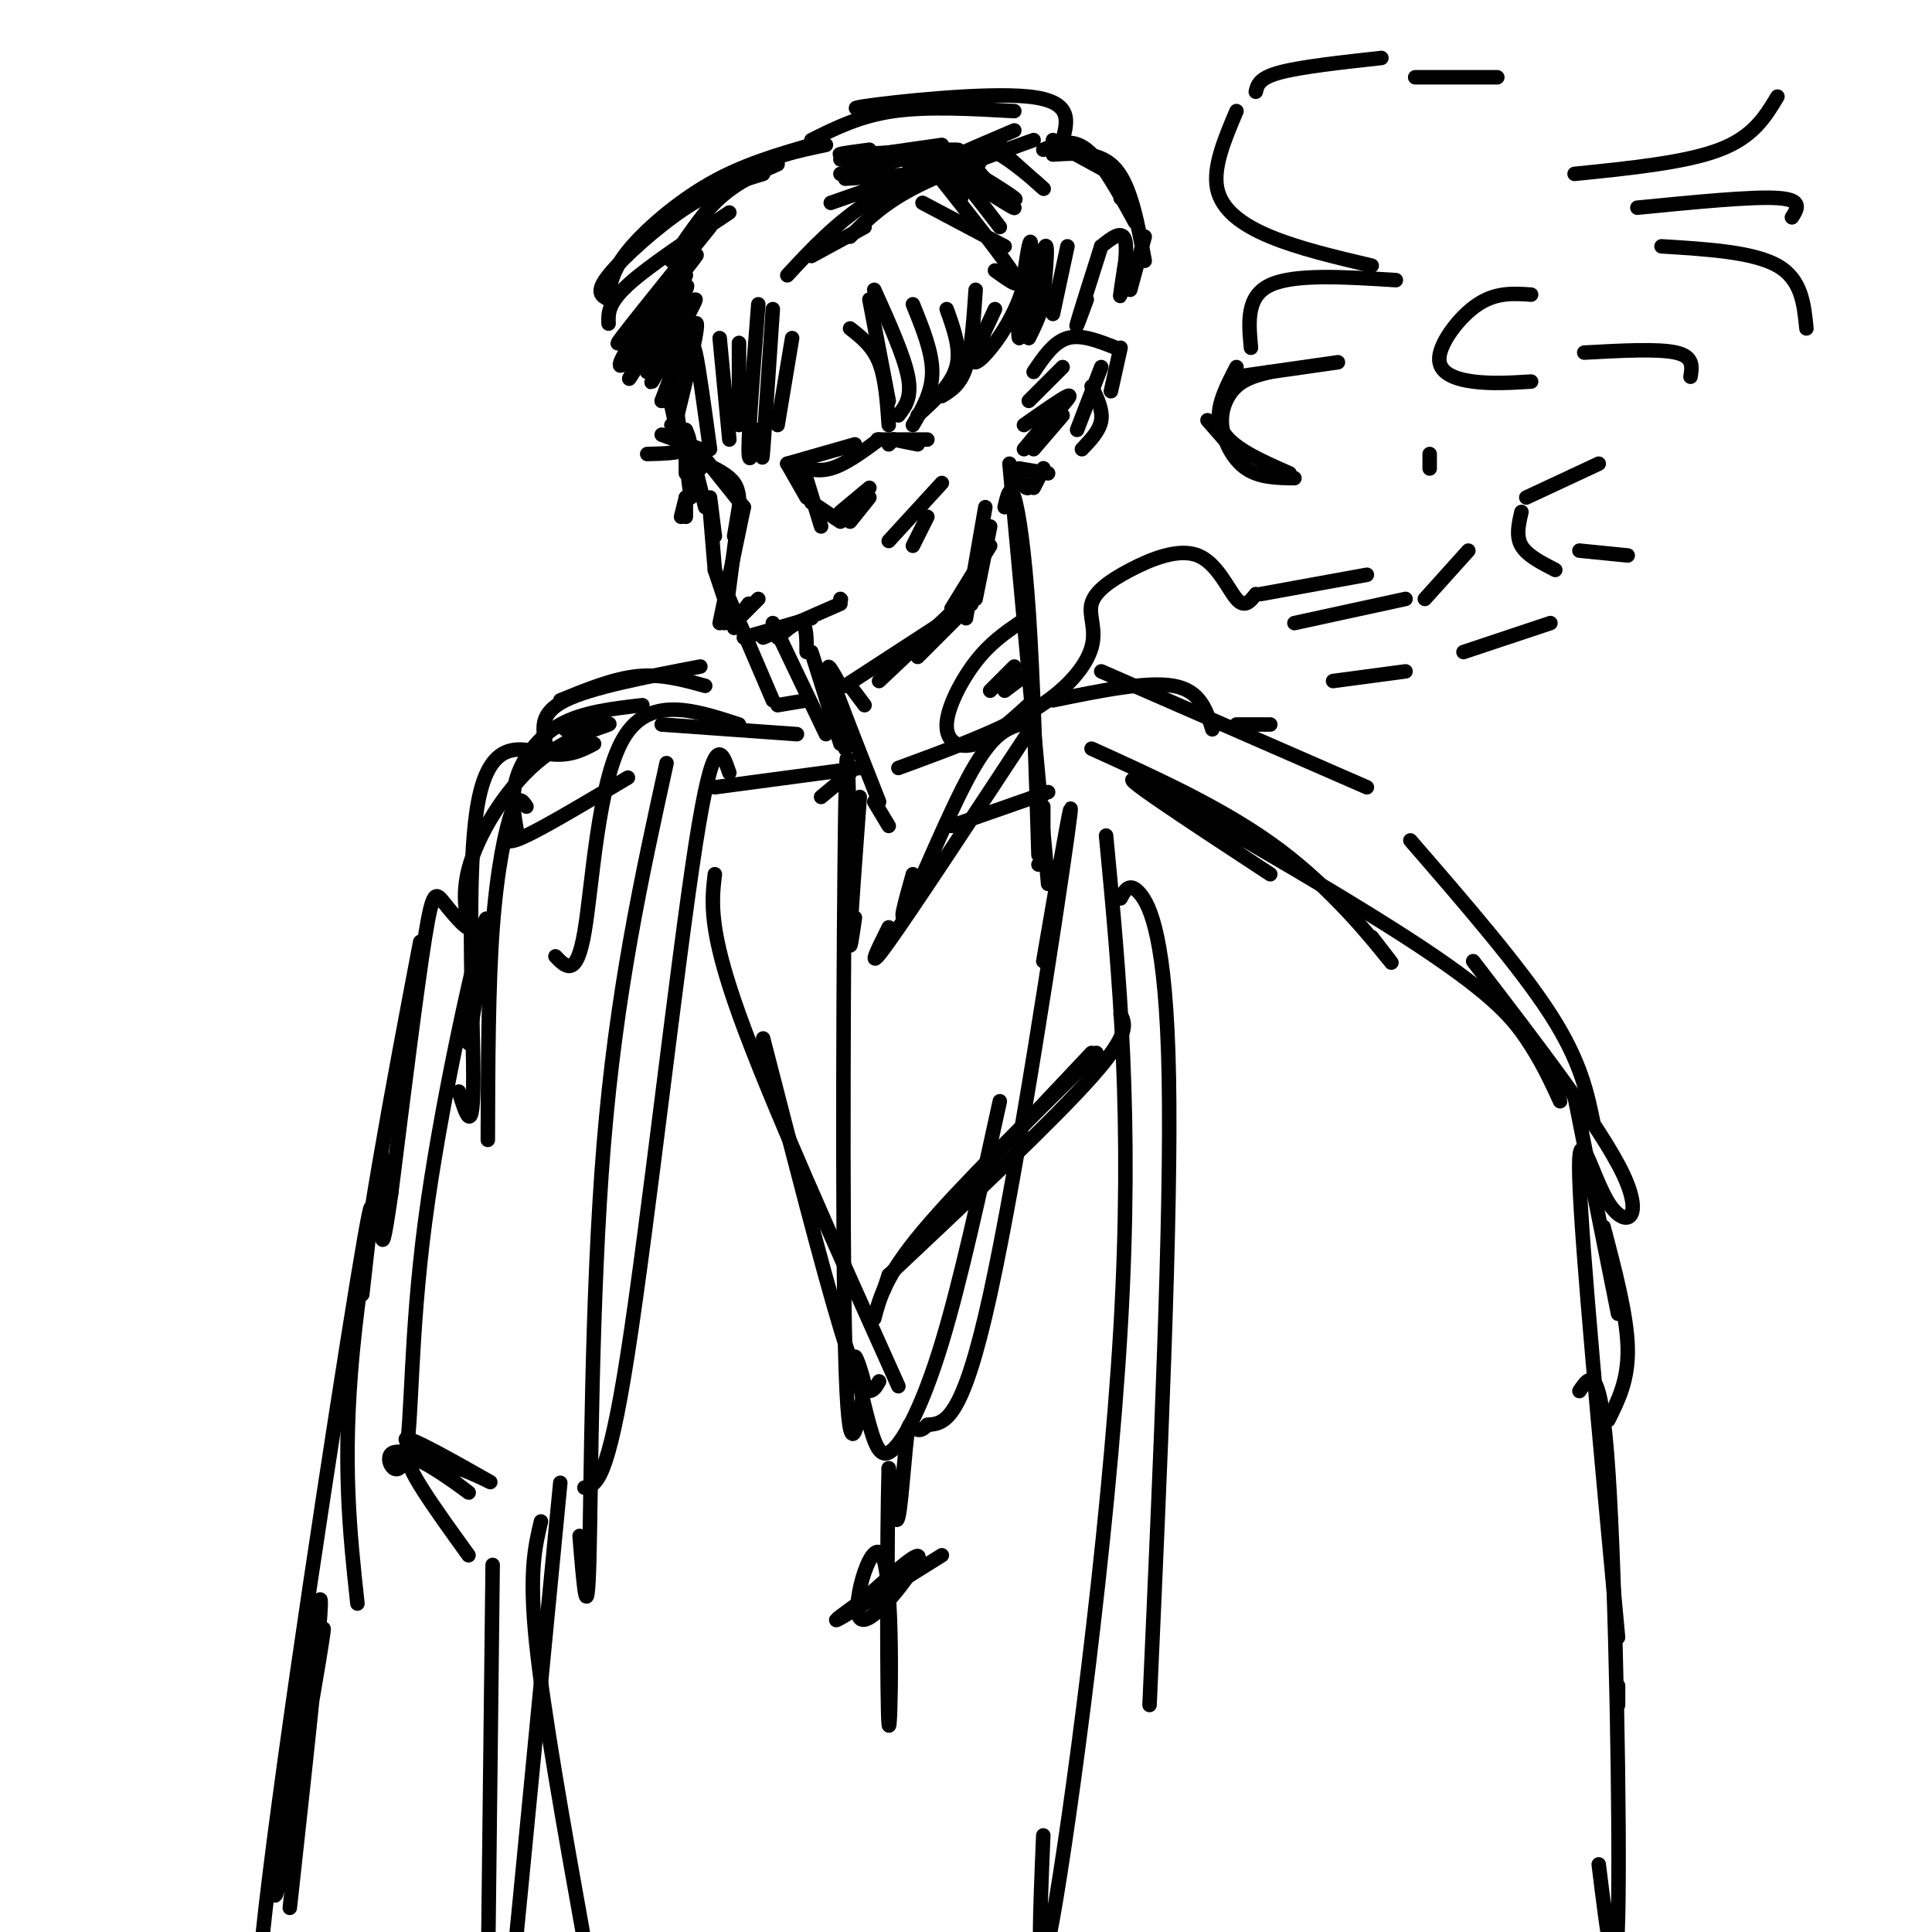 <svg viewBox='0 0 400 400' version='1.1' xmlns='http://www.w3.org/2000/svg' xmlns:xlink='http://www.w3.org/1999/xlink'><g fill='none' stroke='#000000' stroke-width='3' stroke-linecap='round' stroke-linejoin='round'><path d='M161,34c-4.167,1.833 -8.333,3.667 -12,7c-3.667,3.333 -6.833,8.167 -10,13'/><path d='M171,30c-6.000,1.250 -12.000,2.500 -17,6c-5.000,3.500 -9.000,9.250 -13,15'/><path d='M168,30c-7.067,2.044 -14.133,4.089 -21,8c-6.867,3.911 -13.533,9.689 -17,14c-3.467,4.311 -3.733,7.156 -4,10'/><path d='M158,36c-4.978,1.511 -9.956,3.022 -16,7c-6.044,3.978 -13.156,10.422 -16,14c-2.844,3.578 -1.422,4.289 0,5'/><path d='M151,44c-8.417,5.583 -16.833,11.167 -21,15c-4.167,3.833 -4.083,5.917 -4,8'/><path d='M147,47c-10.168,12.588 -20.335,25.176 -19,24c1.335,-1.176 14.173,-16.115 16,-18c1.827,-1.885 -7.356,9.285 -12,16c-4.644,6.715 -4.750,8.975 -1,4c3.750,-4.975 11.356,-17.186 11,-16c-0.356,1.186 -8.673,15.767 -11,20c-2.327,4.233 1.337,-1.884 5,-8'/><path d='M136,69c2.829,-4.643 7.401,-12.251 6,-9c-1.401,3.251 -8.776,17.360 -8,17c0.776,-0.360 9.703,-15.189 10,-15c0.297,0.189 -8.035,15.397 -9,17c-0.965,1.603 5.439,-10.399 7,-12c1.561,-1.601 -1.719,7.200 -5,16'/><path d='M137,83c0.956,-1.956 5.844,-14.844 7,-16c1.156,-1.156 -1.422,9.422 -4,20'/><path d='M143,76c0.167,-2.917 0.333,-5.833 1,-3c0.667,2.833 1.833,11.417 3,20'/><path d='M149,70c0.000,0.000 2.000,21.000 2,21'/><path d='M153,71c0.000,0.000 0.000,17.000 0,17'/><path d='M157,63c-1.000,12.833 -2.000,25.667 -2,30c0.000,4.333 1.000,0.167 2,-4'/><path d='M160,64c-0.833,12.417 -1.667,24.833 -2,29c-0.333,4.167 -0.167,0.083 0,-4'/><path d='M164,70c0.000,0.000 -3.000,18.000 -3,18'/><path d='M168,29c5.000,-2.500 10.000,-5.000 17,-6c7.000,-1.000 16.000,-0.500 25,0'/><path d='M190,22c-8.267,0.422 -16.533,0.844 -11,0c5.533,-0.844 24.867,-2.956 34,-2c9.133,0.956 8.067,4.978 7,9'/><path d='M216,31c2.917,-1.250 5.833,-2.500 9,0c3.167,2.500 6.583,8.750 10,15'/><path d='M218,32c4.917,-0.333 9.833,-0.667 13,3c3.167,3.667 4.583,11.333 6,19'/><path d='M207,29c0.000,0.000 -1.000,0.000 -1,0'/><path d='M210,27c-10.583,4.500 -21.167,9.000 -29,14c-7.833,5.000 -12.917,10.500 -18,16'/><path d='M176,49c3.333,-3.333 6.667,-6.667 13,-10c6.333,-3.333 15.667,-6.667 25,-10'/><path d='M218,29c5.333,2.500 10.667,5.000 13,7c2.333,2.000 1.667,3.500 1,5'/><path d='M221,31c0.000,0.000 11.000,6.000 11,6'/><path d='M191,42c0.000,0.000 17.000,9.000 17,9'/><path d='M194,36c7.000,8.833 14.000,17.667 16,21c2.000,3.333 -1.000,1.167 -4,-1'/><path d='M199,41c-1.167,-3.000 -2.333,-6.000 -1,-5c1.333,1.000 5.167,6.000 9,11'/><path d='M194,33c8.252,5.339 16.505,10.678 16,10c-0.505,-0.678 -9.766,-7.372 -10,-8c-0.234,-0.628 8.559,4.810 10,6c1.441,1.190 -4.469,-1.866 -7,-5c-2.531,-3.134 -1.681,-6.344 2,-5c3.681,1.344 10.195,7.241 11,8c0.805,0.759 -4.097,-3.621 -9,-8'/><path d='M207,31c-2.333,-0.667 -3.667,1.667 -5,4'/><path d='M192,34c-2.964,-0.161 -5.929,-0.321 -3,-1c2.929,-0.679 11.750,-1.875 9,-2c-2.750,-0.125 -17.071,0.821 -22,1c-4.929,0.179 -0.464,-0.411 4,-1'/><path d='M195,30c0.000,0.000 -21.000,3.000 -21,3'/><path d='M195,31c0.000,0.000 -21.000,5.000 -21,5'/><path d='M190,36c0.000,0.000 -15.000,1.000 -15,1'/><path d='M192,35c0.000,0.000 -20.000,7.000 -20,7'/><path d='M179,47c0.000,0.000 -11.000,6.000 -11,6'/><path d='M180,62c0.000,0.000 4.000,21.000 4,21'/><path d='M176,68c2.333,1.833 4.667,3.667 6,7c1.333,3.333 1.667,8.167 2,13'/><path d='M181,60c3.083,6.833 6.167,13.667 7,18c0.833,4.333 -0.583,6.167 -2,8'/><path d='M189,63c2.000,4.917 4.000,9.833 4,14c0.000,4.167 -2.000,7.583 -4,11'/><path d='M196,64c1.500,4.167 3.000,8.333 2,12c-1.000,3.667 -4.500,6.833 -8,10'/><path d='M202,60c-0.417,6.167 -0.833,12.333 -2,16c-1.167,3.667 -3.083,4.833 -5,6'/><path d='M206,64c-2.622,5.591 -5.244,11.181 -4,11c1.244,-0.181 6.356,-6.134 9,-13c2.644,-6.866 2.822,-14.644 2,-11c-0.822,3.644 -2.644,18.712 -2,19c0.644,0.288 3.756,-14.203 5,-18c1.244,-3.797 0.622,3.102 0,10'/><path d='M216,62c-0.500,3.000 -1.750,5.500 -3,8'/><path d='M221,51c0.000,0.000 -3.000,14.000 -3,14'/><path d='M228,51c-2.250,7.083 -4.500,14.167 -5,16c-0.500,1.833 0.750,-1.583 2,-5'/><path d='M228,51c2.244,-1.800 4.489,-3.600 5,-1c0.511,2.600 -0.711,9.600 -1,11c-0.289,1.400 0.356,-2.800 1,-7'/><path d='M237,49c0.000,0.000 -3.000,11.000 -3,11'/><path d='M219,85c1.583,-1.750 3.167,-3.500 2,-3c-1.167,0.500 -5.083,3.250 -9,6'/><path d='M220,76c0.000,0.000 -7.000,7.000 -7,7'/><path d='M214,77c2.083,-3.083 4.167,-6.167 7,-7c2.833,-0.833 6.417,0.583 10,2'/><path d='M232,72c0.000,0.000 -2.000,9.000 -2,9'/><path d='M228,76c0.000,0.000 -5.000,13.000 -5,13'/><path d='M226,80c1.167,2.417 2.333,4.833 2,7c-0.333,2.167 -2.167,4.083 -4,6'/><path d='M220,86c0.000,0.000 -6.000,7.000 -6,7'/><path d='M217,87c0.000,0.000 -5.000,6.000 -5,6'/><path d='M211,97c0.467,2.222 0.933,4.444 2,4c1.067,-0.444 2.733,-3.556 3,-4c0.267,-0.444 -0.867,1.778 -2,4'/><path d='M211,97c0.000,0.000 6.000,1.000 6,1'/><path d='M139,84c0.000,0.000 2.000,9.000 2,9'/><path d='M139,79c0.000,0.000 1.000,12.000 1,12'/><path d='M140,84c0.000,0.000 1.000,7.000 1,7'/><path d='M142,89c0.667,1.583 1.333,3.167 0,4c-1.333,0.833 -4.667,0.917 -8,1'/><path d='M137,90c0.000,0.000 8.000,3.000 8,3'/><path d='M139,88c0.000,0.000 6.000,9.000 6,9'/><path d='M163,96c0.000,0.000 14.000,-4.000 14,-4'/><path d='M164,96c2.500,0.917 5.000,1.833 8,1c3.000,-0.833 6.500,-3.417 10,-6'/><path d='M185,91c0.000,0.000 -1.000,1.000 -1,1'/><path d='M185,91c-2.083,0.000 -4.167,0.000 -3,0c1.167,0.000 5.583,0.000 10,0'/><path d='M185,91c0.000,0.000 5.000,1.000 5,1'/><path d='M142,95c0.000,0.000 0.000,3.000 0,3'/><path d='M142,95c0.000,0.000 1.000,8.000 1,8'/><path d='M143,93c0.000,0.000 3.000,12.000 3,12'/><path d='M163,96c0.000,0.000 4.000,7.000 4,7'/><path d='M165,97c0.000,0.000 3.000,7.000 3,7'/><path d='M166,96c0.000,0.000 4.000,13.000 4,13'/><path d='M168,104c0.000,0.000 6.000,4.000 6,4'/><path d='M174,106c0.000,0.000 6.000,-5.000 6,-5'/><path d='M176,108c0.000,0.000 4.000,-5.000 4,-5'/><path d='M142,103c0.000,0.000 -1.000,4.000 -1,4'/><path d='M142,103c0.000,0.000 0.000,4.000 0,4'/><path d='M146,96c2.417,1.167 4.833,2.333 6,4c1.167,1.667 1.083,3.833 1,6'/><path d='M146,95c0.000,0.000 8.000,10.000 8,10'/><path d='M153,105c0.000,0.000 -1.000,6.000 -1,6'/><path d='M154,105c0.000,0.000 -5.000,24.000 -5,24'/><path d='M153,106c0.000,0.000 -3.000,23.000 -3,23'/><path d='M152,129c0.000,0.000 5.000,-5.000 5,-5'/><path d='M152,129c0.000,0.000 3.000,-4.000 3,-4'/><path d='M160,129c0.000,0.000 11.000,23.000 11,23'/><path d='M161,132c2.000,-1.750 4.000,-3.500 5,-3c1.000,0.500 1.000,3.250 1,6'/><path d='M168,135c0.000,0.000 6.000,19.000 6,19'/><path d='M154,132c0.000,0.000 14.000,-4.000 14,-4'/><path d='M158,132c0.000,0.000 16.000,-7.000 16,-7'/><path d='M174,124c0.000,0.000 0.100,0.100 0.1,0.1'/><path d='M147,103c0.000,0.000 1.000,8.000 1,8'/><path d='M147,106c0.000,0.000 1.000,12.000 1,12'/><path d='M148,118c0.000,0.000 4.000,12.000 4,12'/><path d='M151,124c0.000,0.000 9.000,21.000 9,21'/><path d='M161,146c0.000,0.000 6.000,-1.000 6,-1'/><path d='M204,105c0.000,0.000 -4.000,23.000 -4,23'/><path d='M205,109c0.000,0.000 -3.000,15.000 -3,15'/><path d='M201,125c0.000,0.000 0.100,0.100 0.1,0.1'/><path d='M201,125c0.000,0.000 -11.000,11.000 -11,11'/><path d='M200,124c0.000,0.000 -18.000,17.000 -18,17'/><path d='M175,142c0.000,0.000 20.000,-13.000 20,-13'/><path d='M197,126c0.000,0.000 8.000,-13.000 8,-13'/><path d='M208,105c0.556,-2.400 1.111,-4.800 2,-2c0.889,2.800 2.111,10.800 3,24c0.889,13.200 1.444,31.600 2,50'/><path d='M209,96c0.000,0.000 8.000,87.000 8,87'/><path d='M216,179c0.000,0.000 -1.000,0.000 -1,0'/><path d='M216,174c0.000,0.000 0.000,-7.000 0,-7'/><path d='M217,164c0.000,0.000 -20.000,7.000 -20,7'/><path d='M211,150c-2.756,0.956 -5.511,1.911 -10,10c-4.489,8.089 -10.711,23.311 -13,28c-2.289,4.689 -0.644,-1.156 1,-7'/><path d='M214,150c-12.500,19.000 -25.000,38.000 -30,45c-5.000,7.000 -2.500,2.000 0,-3'/><path d='M175,155c0.000,0.000 0.000,-3.000 0,-3'/><path d='M176,142c0.000,0.000 3.000,4.000 3,4'/><path d='M174,142c-1.667,-3.000 -3.333,-6.000 -2,-2c1.333,4.000 5.667,15.000 10,26'/><path d='M181,166c0.000,0.000 3.000,5.000 3,5'/><path d='M176,160c0.000,0.000 -6.000,5.000 -6,5'/><path d='M178,159c0.000,0.000 -30.000,4.000 -30,4'/><path d='M165,152c0.000,0.000 -28.000,-2.000 -28,-2'/><path d='M153,150c-9.378,-3.067 -18.756,-6.133 -24,3c-5.244,9.133 -6.356,30.467 -8,40c-1.644,9.533 -3.822,7.267 -6,5'/><path d='M130,161c-8.400,5.000 -16.800,10.000 -21,12c-4.200,2.000 -4.200,1.000 -4,0c0.200,-1.000 0.600,-2.000 1,-3'/><path d='M123,154c-2.655,1.393 -5.310,2.786 -10,2c-4.690,-0.786 -11.417,-3.750 -14,10c-2.583,13.750 -1.024,44.214 -1,57c0.024,12.786 -1.488,7.893 -3,3'/><path d='M226,155c13.956,6.333 27.911,12.667 39,21c11.089,8.333 19.311,18.667 22,22c2.689,3.333 -0.156,-0.333 -3,-4'/><path d='M263,181c-16.929,-11.101 -33.857,-22.202 -27,-19c6.857,3.202 37.500,20.708 55,32c17.500,11.292 21.857,16.369 25,21c3.143,4.631 5.071,8.815 7,13'/><path d='M133,146c-6.178,0.711 -12.356,1.422 -17,4c-4.644,2.578 -7.756,7.022 -9,11c-1.244,3.978 -0.622,7.489 0,11'/><path d='M109,167c-0.844,-1.267 -1.689,-2.533 -3,1c-1.311,3.533 -3.089,11.867 -4,24c-0.911,12.133 -0.956,28.067 -1,44'/><path d='M97,216c2.552,-15.592 5.104,-31.183 3,-24c-2.104,7.183 -8.863,37.142 -12,61c-3.137,23.858 -2.652,41.616 -4,48c-1.348,6.384 -4.528,1.396 -3,0c1.528,-1.396 7.764,0.802 14,3'/><path d='M95,304c4.542,1.628 8.897,4.199 5,2c-3.897,-2.199 -16.044,-9.167 -16,-8c0.044,1.167 12.281,10.468 13,11c0.719,0.532 -10.080,-7.705 -12,-7c-1.920,0.705 5.040,10.353 12,20'/><path d='M151,160c-1.600,-4.711 -3.200,-9.422 -7,15c-3.800,24.422 -9.800,77.978 -14,105c-4.200,27.022 -6.600,27.511 -9,28'/><path d='M138,158c-5.200,23.689 -10.400,47.378 -13,79c-2.600,31.622 -2.600,71.178 -3,86c-0.400,14.822 -1.200,4.911 -2,-5'/><path d='M229,173c2.778,29.133 5.556,58.267 3,102c-2.556,43.733 -10.444,102.067 -14,122c-3.556,19.933 -2.778,1.467 -2,-17'/><path d='M232,186c0.933,-1.756 1.867,-3.511 4,-1c2.133,2.511 5.467,9.289 6,38c0.533,28.711 -1.733,79.356 -4,130'/><path d='M148,181c-0.667,5.667 -1.333,11.333 5,29c6.333,17.667 19.667,47.333 33,77'/><path d='M158,215c6.133,23.844 12.267,47.689 16,60c3.733,12.311 5.067,13.089 6,13c0.933,-0.089 1.467,-1.044 2,-2'/><path d='M181,273c1.167,-4.417 2.333,-8.833 10,-18c7.667,-9.167 21.833,-23.083 36,-37'/><path d='M226,218c0.000,0.000 -33.000,35.000 -33,35'/><path d='M184,264c0.000,0.000 -1.000,3.000 -1,3'/><path d='M184,264c17.000,-16.000 34.000,-32.000 42,-41c8.000,-9.000 7.000,-11.000 6,-13'/><path d='M178,165c-0.917,12.417 -1.833,24.833 -2,29c-0.167,4.167 0.417,0.083 1,-4'/><path d='M176,176c-0.333,-15.133 -0.667,-30.267 -1,-7c-0.333,23.267 -0.667,84.933 0,111c0.667,26.067 2.333,16.533 4,7'/><path d='M179,287c0.032,-0.993 -1.886,-6.976 -2,-6c-0.114,0.976 1.578,8.911 3,14c1.422,5.089 2.575,7.332 5,5c2.425,-2.332 6.121,-9.238 10,-22c3.879,-12.762 7.939,-31.381 12,-50'/><path d='M216,199c3.600,-20.933 7.200,-41.867 5,-26c-2.200,15.867 -10.200,68.533 -16,95c-5.800,26.467 -9.400,26.733 -13,27'/><path d='M192,295c-2.821,3.214 -3.375,-2.250 -4,1c-0.625,3.250 -1.321,15.214 -2,18c-0.679,2.786 -1.339,-3.607 -2,-10'/><path d='M184,304c-0.391,12.774 -0.367,49.707 0,53c0.367,3.293 1.078,-27.056 -1,-34c-2.078,-6.944 -6.944,9.515 -5,12c1.944,2.485 10.698,-9.004 12,-12c1.302,-2.996 -4.849,2.502 -11,8'/><path d='M179,331c-3.756,2.711 -7.644,5.489 -5,4c2.644,-1.489 11.822,-7.244 21,-13'/><path d='M305,199c13.214,17.202 26.429,34.405 31,44c4.571,9.595 0.500,11.583 -3,6c-3.500,-5.583 -6.429,-18.738 -6,-5c0.429,13.738 4.214,54.369 8,95'/><path d='M335,349c0.000,0.000 0.000,4.000 0,4'/><path d='M327,288c2.222,-3.289 4.444,-6.578 6,17c1.556,23.578 2.444,74.022 2,92c-0.444,17.978 -2.222,3.489 -4,-11'/><path d='M117,151c5.068,-0.767 10.137,-1.535 9,-1c-1.137,0.535 -8.479,2.372 -15,8c-6.521,5.628 -12.223,15.047 -14,22c-1.777,6.953 0.369,11.441 0,12c-0.369,0.559 -3.253,-2.811 -5,-5c-1.747,-2.189 -2.356,-3.197 -4,7c-1.644,10.197 -4.322,31.598 -7,53'/><path d='M81,247c-1.533,10.733 -1.867,11.067 -2,8c-0.133,-3.067 -0.067,-9.533 0,-16'/><path d='M87,195c-5.917,31.083 -11.833,62.167 -14,85c-2.167,22.833 -0.583,37.417 1,52'/><path d='M113,154c-0.667,-3.167 -1.333,-6.333 4,-9c5.333,-2.667 16.667,-4.833 28,-7'/><path d='M116,145c5.500,-2.250 11.000,-4.500 16,-5c5.000,-0.500 9.500,0.750 14,2'/><path d='M218,145c9.750,-2.000 19.500,-4.000 25,-3c5.500,1.000 6.750,5.000 8,9'/><path d='M228,139c0.000,0.000 55.000,24.000 55,24'/><path d='M292,174c11.333,13.083 22.667,26.167 29,36c6.333,9.833 7.667,16.417 9,23'/><path d='M326,227c0.000,0.000 9.000,45.000 9,45'/><path d='M332,254c2.417,9.167 4.833,18.333 5,25c0.167,6.667 -1.917,10.833 -4,15'/><path d='M112,315c-1.250,5.250 -2.500,10.500 -1,25c1.500,14.500 5.750,38.250 10,62'/><path d='M116,307c-4.167,43.167 -8.333,86.333 -10,103c-1.667,16.667 -0.833,6.833 0,-3'/><path d='M102,324c0.000,0.000 -1.000,87.000 -1,87'/><path d='M186,159c10.437,-3.828 20.873,-7.655 28,-12c7.127,-4.345 10.944,-9.207 12,-13c1.056,-3.793 -0.651,-6.516 0,-9c0.651,-2.484 3.659,-4.728 8,-7c4.341,-2.272 10.015,-4.573 14,-3c3.985,1.573 6.281,7.021 8,9c1.719,1.979 2.859,0.490 4,-1'/><path d='M261,123c0.000,0.000 22.000,-4.000 22,-4'/><path d='M268,129c0.000,0.000 23.000,-5.000 23,-5'/><path d='M295,124c0.000,0.000 9.000,-10.000 9,-10'/><path d='M296,97c0.000,0.000 0.000,-3.000 0,-3'/><path d='M257,95c0.000,0.000 -7.000,-8.000 -7,-8'/><path d='M256,78c0.000,0.000 21.000,-3.000 21,-3'/><path d='M263,77c-2.530,0.619 -5.060,1.238 -7,3c-1.940,1.762 -3.292,4.667 -3,8c0.292,3.333 2.226,7.095 5,9c2.774,1.905 6.387,1.952 10,2'/><path d='M267,98c-6.083,-2.667 -12.167,-5.333 -14,-9c-1.833,-3.667 0.583,-8.333 3,-13'/><path d='M259,72c-0.500,-5.333 -1.000,-10.667 4,-13c5.000,-2.333 15.500,-1.667 26,-1'/><path d='M284,55c-7.556,-1.778 -15.111,-3.556 -21,-6c-5.889,-2.444 -10.111,-5.556 -11,-10c-0.889,-4.444 1.556,-10.222 4,-16'/><path d='M260,19c0.333,-1.417 0.667,-2.833 5,-4c4.333,-1.167 12.667,-2.083 21,-3'/><path d='M293,16c0.000,0.000 17.000,0.000 17,0'/><path d='M326,36c11.500,-1.167 23.000,-2.333 30,-5c7.000,-2.667 9.500,-6.833 12,-11'/><path d='M339,43c11.833,-1.167 23.667,-2.333 29,-2c5.333,0.333 4.167,2.167 3,4'/><path d='M344,51c9.500,0.583 19.000,1.167 24,4c5.000,2.833 5.500,7.917 6,13'/><path d='M195,100c0.000,0.000 -11.000,12.000 -11,12'/><path d='M192,107c0.000,0.000 -3.000,6.000 -3,6'/><path d='M211,129c-3.018,2.083 -6.036,4.167 -9,8c-2.964,3.833 -5.875,9.417 -6,13c-0.125,3.583 2.536,5.167 6,4c3.464,-1.167 7.732,-5.083 12,-9'/><path d='M205,143c0.000,0.000 5.000,-5.000 5,-5'/><path d='M208,143c0.000,0.000 4.000,-3.000 4,-3'/><path d='M75,268c1.733,-15.067 3.467,-30.133 -1,-3c-4.467,27.133 -15.133,96.467 -19,130c-3.867,33.533 -0.933,31.267 2,29'/><path d='M64,351c2.167,-10.548 4.333,-21.095 2,-7c-2.333,14.095 -9.167,52.833 -9,48c0.167,-4.833 7.333,-53.238 9,-60c1.667,-6.762 -2.167,28.119 -6,63'/><path d='M317,61c-3.607,-0.250 -7.214,-0.500 -11,2c-3.786,2.500 -7.750,7.750 -8,11c-0.250,3.250 3.214,4.500 7,5c3.786,0.500 7.893,0.250 12,0'/><path d='M328,73c7.667,-0.417 15.333,-0.833 19,0c3.667,0.833 3.333,2.917 3,5'/><path d='M331,96c0.000,0.000 -15.000,7.000 -15,7'/><path d='M315,106c-0.583,2.500 -1.167,5.000 0,7c1.167,2.000 4.083,3.500 7,5'/><path d='M327,114c0.000,0.000 10.000,1.000 10,1'/><path d='M321,129c0.000,0.000 -18.000,6.000 -18,6'/><path d='M291,139c0.000,0.000 -15.000,2.000 -15,2'/><path d='M263,150c0.000,0.000 -7.000,0.000 -7,0'/></g>
</svg>
